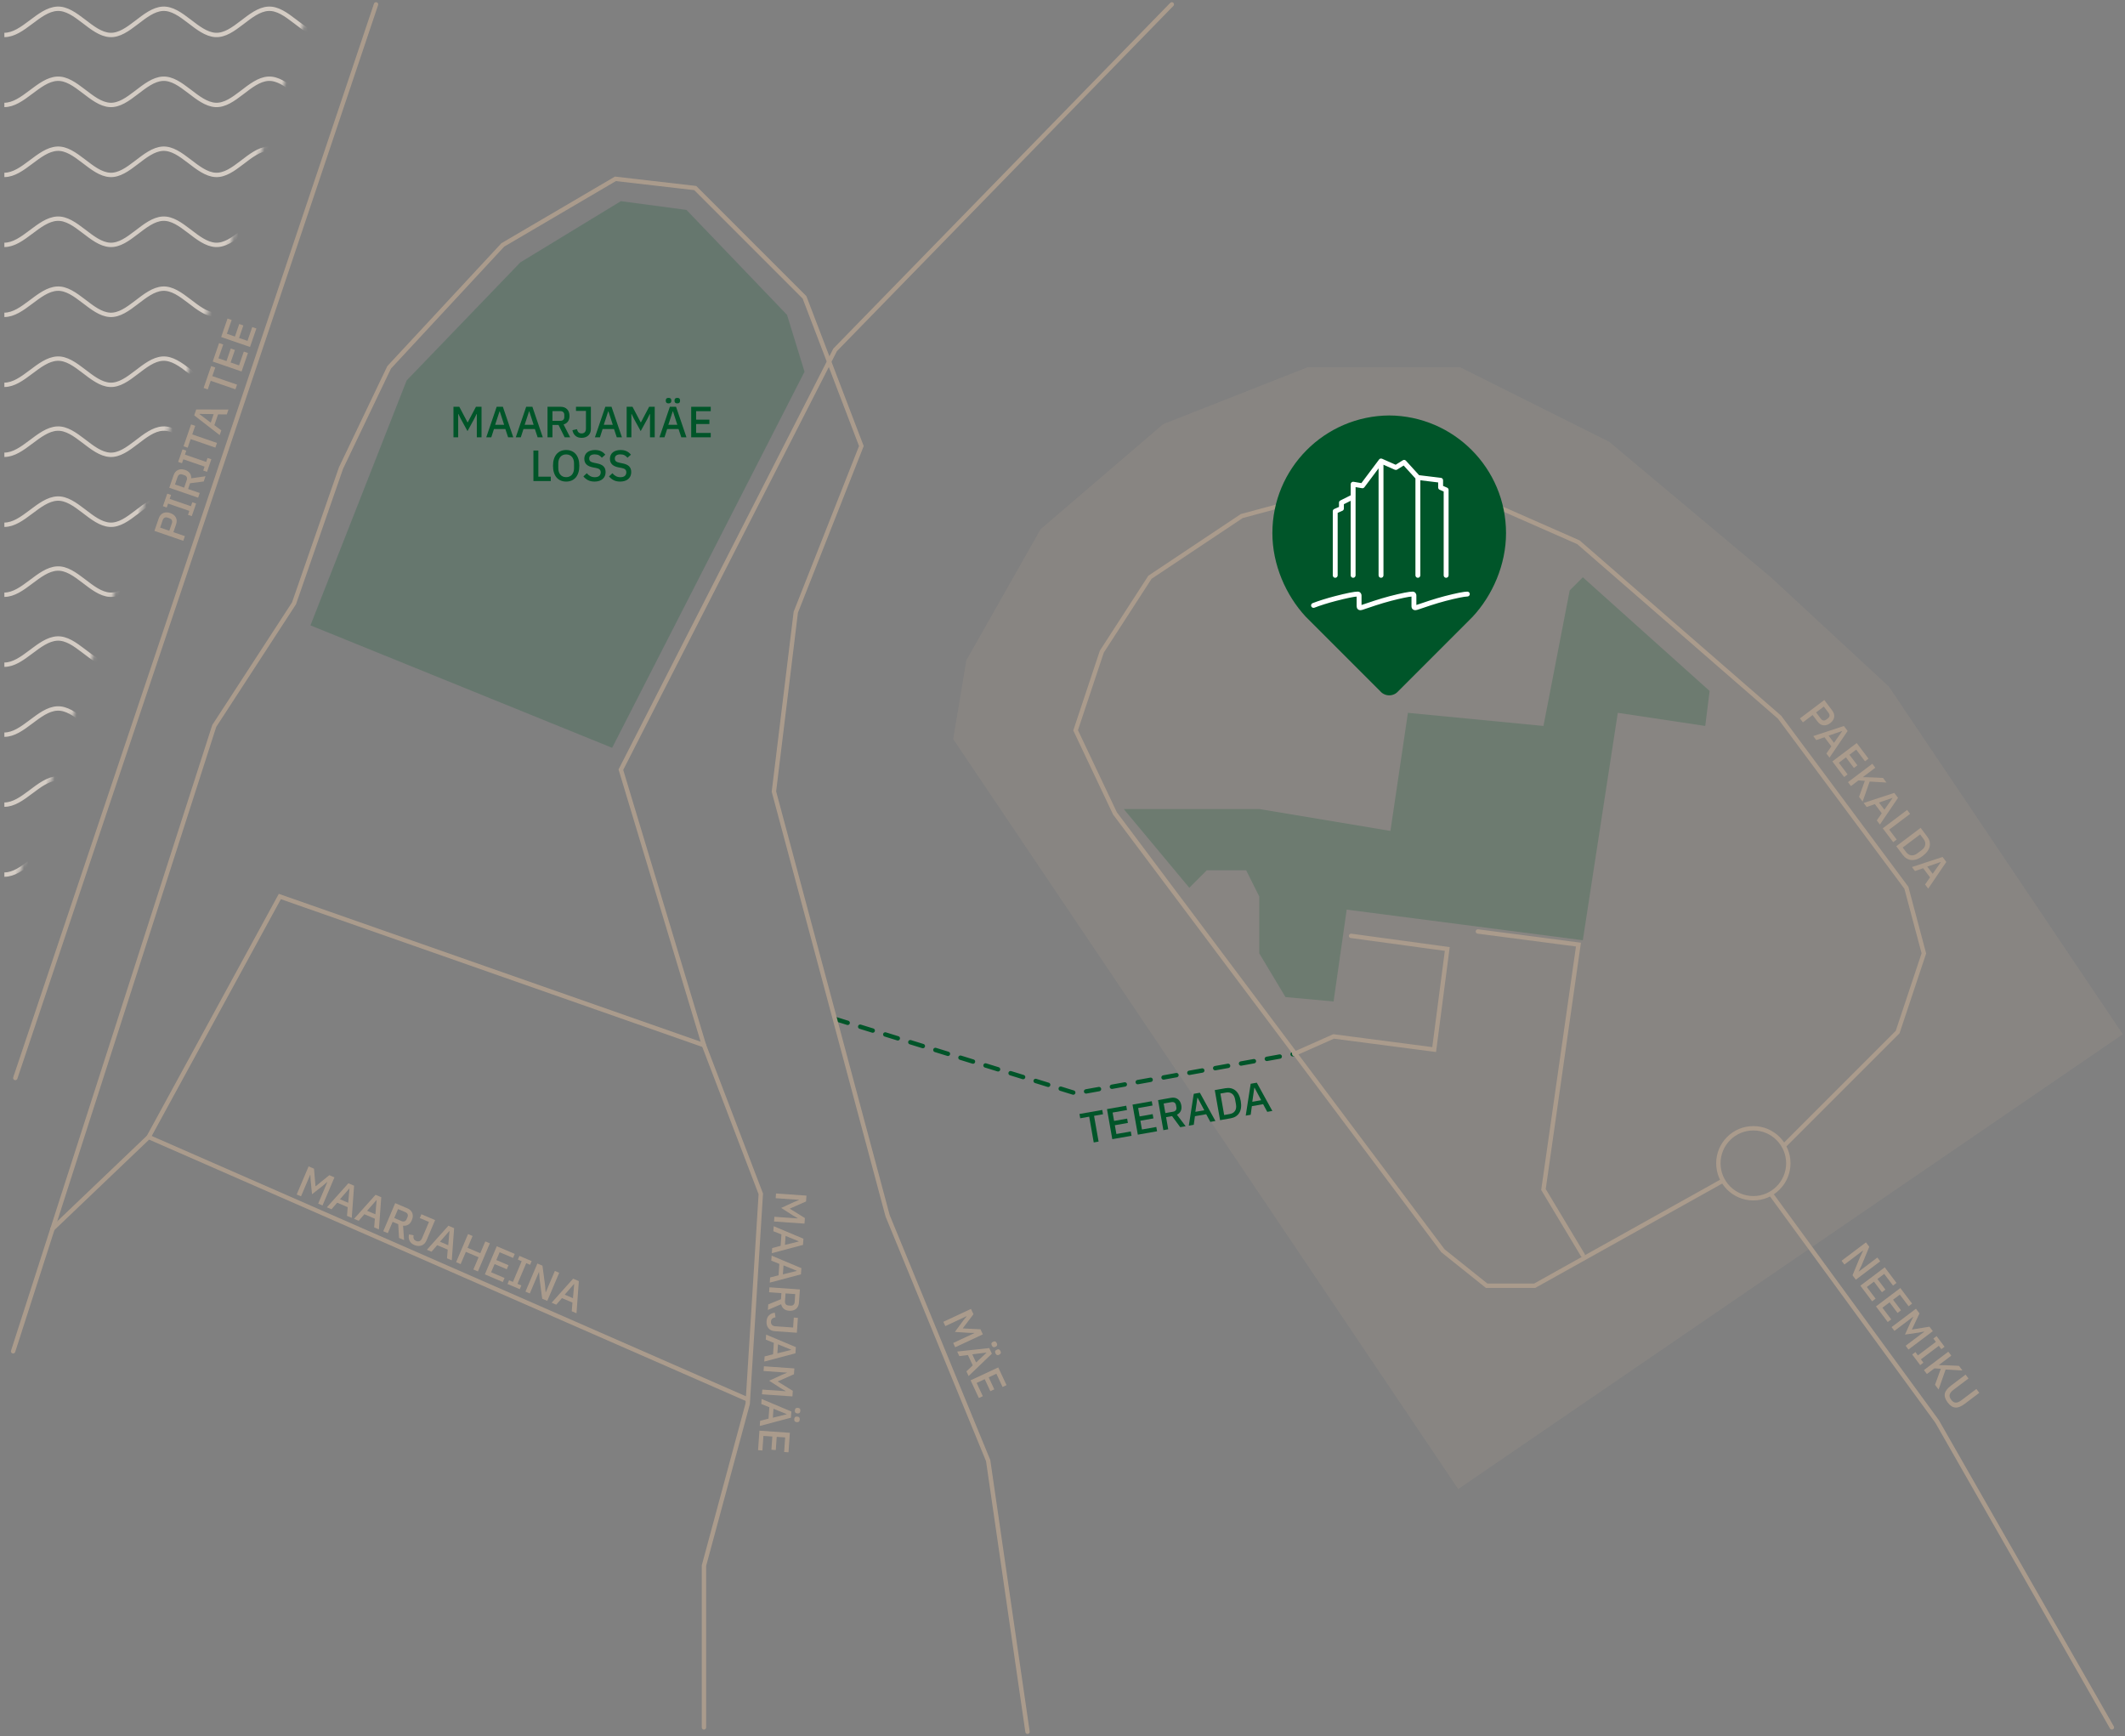 <?xml version="1.0" encoding="UTF-8"?>
<svg width="486px" height="397px" viewBox="0 0 486 397" version="1.1" xmlns="http://www.w3.org/2000/svg" xmlns:xlink="http://www.w3.org/1999/xlink">
    <rect x="0" y="0" width="486" height="397" fill="#808080" stroke="none"/>
    <title>BA579456-5FA1-4A7C-967A-3D78BC51C811</title>
    <defs>
        <polygon id="path-1" points="0 -6.13301112e-17 71 1 25 139 2.75890422e-14 213"></polygon>
    </defs>
    <g id="layouts" stroke="none" stroke-width="1" fill="none" fill-rule="evenodd">
        <g id="asukoht" transform="translate(-119, -2231)">
            <g id="section" transform="translate(119, 1622)">
                <g id="map__park" transform="translate(0, 609)">
                    <polygon id="Line-2" fill="#AA9B8C" opacity="0.2" points="485.5 236.5 333.5 340.5 218 169 221 151 238 121 266 97 299 84 334 84 368 101 405 132 432 157"></polygon>
                    <g id="lines" transform="translate(3, 1)" stroke-linecap="round">
                        <polyline id="Line-34" stroke="#AA9B8C" points="402 272 440 324 480 394"></polyline>
                        <path d="M188,232 L243,249 L293,240" id="Line-34" stroke="#005529" stroke-dasharray="3"></path>
                        <line x1="83" y1="2.60232808e-13" x2="0.5" y2="245.5" id="Line-34" stroke="#AA9B8C"></line>
                        <polyline id="Line-34" stroke="#AA9B8C" points="31 259 61 204 158 238"></polyline>
                        <polyline id="Line-34" stroke="#AA9B8C" points="9 280 31 259 168 319"></polyline>
                        <polyline id="Line-34" stroke="#AA9B8C" points="265 -1.45068853e-13 188 79 139 175 158 238 171 272 168 320 158 357 158 394"></polyline>
                        <polyline id="Line-34" stroke="#AA9B8C" points="-9.84073933e-14 308 46 165 64.243 136.963 75 106 86 83 112 55 137.75 39.894 156 42 181 67 194 101 179 139 174 180 200 277 223 333 232 395"></polyline>
                        <polyline id="Line-34" stroke="#AA9B8C" points="335 212 358 215 350 271 359 286"></polyline>
                        <polyline id="Line-34" stroke="#AA9B8C" points="306 213 328 216 325 239 302 236 293 240"></polyline>
                        <path d="M405,261 L431,235 L437,217 L433,202 L404,163 L358,123 L333,112 L307,110 L281,117 L260,131 L249,148 L243,166 L252,185 L327,285 L337,293 L348,293 C372.625,279.269 386.959,271.269 391,269" id="Line-34" stroke="#AA9B8C"></path>
                        <circle id="Oval" stroke="#AA9B8C" cx="398" cy="265" r="8"></circle>
                    </g>
                    <g id="park" opacity="0.2" transform="translate(71, 46)" fill="#005529">
                        <polygon id="Rectangle" points="251 117 282 120 288 89 291 86 320 112 319 120 299 117 291 169 237 162 234 183 223 182 217 172 217 159 214 153 205 153 201 157 186 139 217 139 247 144"></polygon>
                        <polygon id="Rectangle" points="48 14 71 1.56125113e-14 86 2 109 26 113 39 69 125 -4.80778855e-13 97 22 41"></polygon>
                    </g>
                    <g id="sea">
                        <mask id="mask-2" fill="white">
                            <use xlink:href="#path-1"></use>
                        </mask>
                        <g id="Mask"></g>
                        <g id="Group" mask="url(#mask-2)" stroke="#D4CCC4">
                            <g transform="translate(1, 2)" id="Stroke-1">
                                <path d="M5.68434189e-14,5.993 C4.266,5.993 7.826,0.231 12.071,0.007 C16.317,-0.217 19.904,5.756 24.143,5.993 C28.382,6.23 31.975,0.244 36.214,0.007 C40.453,-0.23 44.046,5.756 48.286,5.993 C52.525,6.23 56.118,0.244 60.357,0.007 C64.596,-0.23 68.189,5.756 72.428,5.993 C76.668,6.23 80.261,0.244 84.5,0.007 C88.739,-0.23 92.332,5.756 96.571,5.993 C100.81,6.23 104.403,0.244 108.643,0.007 C112.882,-0.23 116.475,5.756 120.714,5.993 C124.953,6.23 128.546,0.244 132.785,0.007 C137.025,-0.23 140.618,5.756 144.857,5.993 C149.096,6.23 152.689,0.244 156.928,0.007 C161.167,-0.23 164.76,5.756 169,5.993 C173.239,6.23 176.832,0.244 181.071,0.007 C185.31,-0.23 188.903,5.756 193.142,5.993 C197.382,6.23 200.975,0.244 205.214,0.007 C209.453,-0.23 213.046,5.756 217.285,5.993 C221.524,6.23 225.117,0.244 229.357,0.007 C233.596,-0.23 237.189,5.756 241.428,5.993 C245.667,6.23 249.26,0.244 253.499,0.007 C257.738,-0.23 261.332,5.756 265.571,5.993 C269.81,6.23 273.403,0.244 277.642,0.007 C281.881,-0.23 285.474,5.756 289.714,5.993 C293.953,6.23 297.546,0.244 301.785,0.007 C306.024,-0.23 309.617,5.756 313.856,5.993 C318.095,6.23 321.689,0.244 325.928,0.007 C330.167,-0.23 333.76,5.756 337.999,5.993 C342.238,6.23 345.831,0.244 350.071,0.007 C354.31,-0.23 357.903,5.756 362.142,5.993"></path>
                                <path d="M5.68434189e-14,21.993 C4.266,21.993 7.826,16.231 12.071,16.007 C16.317,15.783 19.904,21.756 24.143,21.993 C28.382,22.23 31.975,16.244 36.214,16.007 C40.453,15.77 44.046,21.756 48.286,21.993 C52.525,22.23 56.118,16.244 60.357,16.007 C64.596,15.77 68.189,21.756 72.428,21.993 C76.668,22.23 80.261,16.244 84.5,16.007 C88.739,15.77 92.332,21.756 96.571,21.993 C100.81,22.23 104.403,16.244 108.643,16.007 C112.882,15.77 116.475,21.756 120.714,21.993 C124.953,22.23 128.546,16.244 132.785,16.007 C137.025,15.77 140.618,21.756 144.857,21.993 C149.096,22.23 152.689,16.244 156.928,16.007 C161.167,15.77 164.76,21.756 169,21.993 C173.239,22.23 176.832,16.244 181.071,16.007 C185.31,15.77 188.903,21.756 193.142,21.993 C197.382,22.23 200.975,16.244 205.214,16.007 C209.453,15.77 213.046,21.756 217.285,21.993 C221.524,22.23 225.117,16.244 229.357,16.007 C233.596,15.77 237.189,21.756 241.428,21.993 C245.667,22.23 249.26,16.244 253.499,16.007 C257.738,15.77 261.332,21.756 265.571,21.993 C269.81,22.23 273.403,16.244 277.642,16.007 C281.881,15.77 285.474,21.756 289.714,21.993 C293.953,22.23 297.546,16.244 301.785,16.007 C306.024,15.77 309.617,21.756 313.856,21.993 C318.095,22.23 321.689,16.244 325.928,16.007 C330.167,15.77 333.76,21.756 337.999,21.993 C342.238,22.23 345.831,16.244 350.071,16.007 C354.31,15.77 357.903,21.756 362.142,21.993"></path>
                                <path d="M5.68434189e-14,37.993 C4.266,37.993 7.826,32.231 12.071,32.007 C16.317,31.783 19.904,37.756 24.143,37.993 C28.382,38.23 31.975,32.244 36.214,32.007 C40.453,31.77 44.046,37.756 48.286,37.993 C52.525,38.23 56.118,32.244 60.357,32.007 C64.596,31.77 68.189,37.756 72.428,37.993 C76.668,38.23 80.261,32.244 84.5,32.007 C88.739,31.77 92.332,37.756 96.571,37.993 C100.81,38.23 104.403,32.244 108.643,32.007 C112.882,31.77 116.475,37.756 120.714,37.993 C124.953,38.23 128.546,32.244 132.785,32.007 C137.025,31.77 140.618,37.756 144.857,37.993 C149.096,38.23 152.689,32.244 156.928,32.007 C161.167,31.77 164.76,37.756 169,37.993 C173.239,38.23 176.832,32.244 181.071,32.007 C185.31,31.77 188.903,37.756 193.142,37.993 C197.382,38.23 200.975,32.244 205.214,32.007 C209.453,31.77 213.046,37.756 217.285,37.993 C221.524,38.23 225.117,32.244 229.357,32.007 C233.596,31.77 237.189,37.756 241.428,37.993 C245.667,38.23 249.26,32.244 253.499,32.007 C257.738,31.77 261.332,37.756 265.571,37.993 C269.81,38.23 273.403,32.244 277.642,32.007 C281.881,31.77 285.474,37.756 289.714,37.993 C293.953,38.23 297.546,32.244 301.785,32.007 C306.024,31.77 309.617,37.756 313.856,37.993 C318.095,38.23 321.689,32.244 325.928,32.007 C330.167,31.77 333.76,37.756 337.999,37.993 C342.238,38.23 345.831,32.244 350.071,32.007 C354.31,31.77 357.903,37.756 362.142,37.993"></path>
                                <path d="M5.68434189e-14,53.993 C4.266,53.993 7.826,48.231 12.071,48.007 C16.317,47.783 19.904,53.756 24.143,53.993 C28.382,54.23 31.975,48.244 36.214,48.007 C40.453,47.77 44.046,53.756 48.286,53.993 C52.525,54.23 56.118,48.244 60.357,48.007 C64.596,47.77 68.189,53.756 72.428,53.993 C76.668,54.23 80.261,48.244 84.5,48.007 C88.739,47.77 92.332,53.756 96.571,53.993 C100.81,54.23 104.403,48.244 108.643,48.007 C112.882,47.77 116.475,53.756 120.714,53.993 C124.953,54.23 128.546,48.244 132.785,48.007 C137.025,47.77 140.618,53.756 144.857,53.993 C149.096,54.23 152.689,48.244 156.928,48.007 C161.167,47.77 164.76,53.756 169,53.993 C173.239,54.23 176.832,48.244 181.071,48.007 C185.31,47.77 188.903,53.756 193.142,53.993 C197.382,54.23 200.975,48.244 205.214,48.007 C209.453,47.77 213.046,53.756 217.285,53.993 C221.524,54.23 225.117,48.244 229.357,48.007 C233.596,47.77 237.189,53.756 241.428,53.993 C245.667,54.23 249.26,48.244 253.499,48.007 C257.738,47.77 261.332,53.756 265.571,53.993 C269.81,54.23 273.403,48.244 277.642,48.007 C281.881,47.77 285.474,53.756 289.714,53.993 C293.953,54.23 297.546,48.244 301.785,48.007 C306.024,47.77 309.617,53.756 313.856,53.993 C318.095,54.23 321.689,48.244 325.928,48.007 C330.167,47.77 333.76,53.756 337.999,53.993 C342.238,54.23 345.831,48.244 350.071,48.007 C354.31,47.77 357.903,53.756 362.142,53.993"></path>
                                <path d="M5.68434189e-14,69.993 C4.266,69.993 7.826,64.231 12.071,64.007 C16.317,63.783 19.904,69.756 24.143,69.993 C28.382,70.23 31.975,64.244 36.214,64.007 C40.453,63.77 44.046,69.756 48.286,69.993 C52.525,70.23 56.118,64.244 60.357,64.007 C64.596,63.77 68.189,69.756 72.428,69.993 C76.668,70.23 80.261,64.244 84.5,64.007 C88.739,63.77 92.332,69.756 96.571,69.993 C100.81,70.23 104.403,64.244 108.643,64.007 C112.882,63.77 116.475,69.756 120.714,69.993 C124.953,70.23 128.546,64.244 132.785,64.007 C137.025,63.77 140.618,69.756 144.857,69.993 C149.096,70.23 152.689,64.244 156.928,64.007 C161.167,63.77 164.76,69.756 169,69.993 C173.239,70.23 176.832,64.244 181.071,64.007 C185.31,63.77 188.903,69.756 193.142,69.993 C197.382,70.23 200.975,64.244 205.214,64.007 C209.453,63.77 213.046,69.756 217.285,69.993 C221.524,70.23 225.117,64.244 229.357,64.007 C233.596,63.77 237.189,69.756 241.428,69.993 C245.667,70.23 249.26,64.244 253.499,64.007 C257.738,63.77 261.332,69.756 265.571,69.993 C269.81,70.23 273.403,64.244 277.642,64.007 C281.881,63.77 285.474,69.756 289.714,69.993 C293.953,70.23 297.546,64.244 301.785,64.007 C306.024,63.77 309.617,69.756 313.856,69.993 C318.095,70.23 321.689,64.244 325.928,64.007 C330.167,63.77 333.76,69.756 337.999,69.993 C342.238,70.23 345.831,64.244 350.071,64.007 C354.31,63.77 357.903,69.756 362.142,69.993"></path>
                                <path d="M5.68434189e-14,85.993 C4.266,85.993 7.826,80.231 12.071,80.007 C16.317,79.783 19.904,85.756 24.143,85.993 C28.382,86.23 31.975,80.244 36.214,80.007 C40.453,79.77 44.046,85.756 48.286,85.993 C52.525,86.23 56.118,80.244 60.357,80.007 C64.596,79.77 68.189,85.756 72.428,85.993 C76.668,86.23 80.261,80.244 84.5,80.007 C88.739,79.77 92.332,85.756 96.571,85.993 C100.81,86.23 104.403,80.244 108.643,80.007 C112.882,79.77 116.475,85.756 120.714,85.993 C124.953,86.23 128.546,80.244 132.785,80.007 C137.025,79.77 140.618,85.756 144.857,85.993 C149.096,86.23 152.689,80.244 156.928,80.007 C161.167,79.77 164.76,85.756 169,85.993 C173.239,86.23 176.832,80.244 181.071,80.007 C185.31,79.77 188.903,85.756 193.142,85.993 C197.382,86.23 200.975,80.244 205.214,80.007 C209.453,79.77 213.046,85.756 217.285,85.993 C221.524,86.23 225.117,80.244 229.357,80.007 C233.596,79.77 237.189,85.756 241.428,85.993 C245.667,86.23 249.26,80.244 253.499,80.007 C257.738,79.77 261.332,85.756 265.571,85.993 C269.81,86.23 273.403,80.244 277.642,80.007 C281.881,79.77 285.474,85.756 289.714,85.993 C293.953,86.23 297.546,80.244 301.785,80.007 C306.024,79.77 309.617,85.756 313.856,85.993 C318.095,86.23 321.689,80.244 325.928,80.007 C330.167,79.77 333.76,85.756 337.999,85.993 C342.238,86.23 345.831,80.244 350.071,80.007 C354.31,79.77 357.903,85.756 362.142,85.993"></path>
                                <path d="M5.68434189e-14,101.993 C4.266,101.993 7.826,96.231 12.071,96.007 C16.317,95.783 19.904,101.756 24.143,101.993 C28.382,102.23 31.975,96.244 36.214,96.007 C40.453,95.77 44.046,101.756 48.286,101.993 C52.525,102.23 56.118,96.244 60.357,96.007 C64.596,95.77 68.189,101.756 72.428,101.993 C76.668,102.23 80.261,96.244 84.5,96.007 C88.739,95.77 92.332,101.756 96.571,101.993 C100.81,102.23 104.403,96.244 108.643,96.007 C112.882,95.77 116.475,101.756 120.714,101.993 C124.953,102.23 128.546,96.244 132.785,96.007 C137.025,95.77 140.618,101.756 144.857,101.993 C149.096,102.23 152.689,96.244 156.928,96.007 C161.167,95.77 164.76,101.756 169,101.993 C173.239,102.23 176.832,96.244 181.071,96.007 C185.31,95.77 188.903,101.756 193.142,101.993 C197.382,102.23 200.975,96.244 205.214,96.007 C209.453,95.77 213.046,101.756 217.285,101.993 C221.524,102.23 225.117,96.244 229.357,96.007 C233.596,95.77 237.189,101.756 241.428,101.993 C245.667,102.23 249.26,96.244 253.499,96.007 C257.738,95.77 261.332,101.756 265.571,101.993 C269.81,102.23 273.403,96.244 277.642,96.007 C281.881,95.77 285.474,101.756 289.714,101.993 C293.953,102.23 297.546,96.244 301.785,96.007 C306.024,95.77 309.617,101.756 313.856,101.993 C318.095,102.23 321.689,96.244 325.928,96.007 C330.167,95.77 333.76,101.756 337.999,101.993 C342.238,102.23 345.831,96.244 350.071,96.007 C354.31,95.77 357.903,101.756 362.142,101.993"></path>
                                <path d="M5.68434189e-14,117.993 C4.266,117.993 7.826,112.231 12.071,112.007 C16.317,111.783 19.904,117.756 24.143,117.993 C28.382,118.23 31.975,112.244 36.214,112.007 C40.453,111.77 44.046,117.756 48.286,117.993 C52.525,118.23 56.118,112.244 60.357,112.007 C64.596,111.77 68.189,117.756 72.428,117.993 C76.668,118.23 80.261,112.244 84.5,112.007 C88.739,111.77 92.332,117.756 96.571,117.993 C100.81,118.23 104.403,112.244 108.643,112.007 C112.882,111.77 116.475,117.756 120.714,117.993 C124.953,118.23 128.546,112.244 132.785,112.007 C137.025,111.77 140.618,117.756 144.857,117.993 C149.096,118.23 152.689,112.244 156.928,112.007 C161.167,111.77 164.76,117.756 169,117.993 C173.239,118.23 176.832,112.244 181.071,112.007 C185.31,111.77 188.903,117.756 193.142,117.993 C197.382,118.23 200.975,112.244 205.214,112.007 C209.453,111.77 213.046,117.756 217.285,117.993 C221.524,118.23 225.117,112.244 229.357,112.007 C233.596,111.77 237.189,117.756 241.428,117.993 C245.667,118.23 249.26,112.244 253.499,112.007 C257.738,111.77 261.332,117.756 265.571,117.993 C269.81,118.23 273.403,112.244 277.642,112.007 C281.881,111.77 285.474,117.756 289.714,117.993 C293.953,118.23 297.546,112.244 301.785,112.007 C306.024,111.77 309.617,117.756 313.856,117.993 C318.095,118.23 321.689,112.244 325.928,112.007 C330.167,111.77 333.76,117.756 337.999,117.993 C342.238,118.23 345.831,112.244 350.071,112.007 C354.31,111.77 357.903,117.756 362.142,117.993"></path>
                                <path d="M5.68434189e-14,133.993 C4.266,133.993 7.826,128.231 12.071,128.007 C16.317,127.783 19.904,133.756 24.143,133.993 C28.382,134.23 31.975,128.244 36.214,128.007 C40.453,127.77 44.046,133.756 48.286,133.993 C52.525,134.23 56.118,128.244 60.357,128.007 C64.596,127.77 68.189,133.756 72.428,133.993 C76.668,134.23 80.261,128.244 84.5,128.007 C88.739,127.77 92.332,133.756 96.571,133.993 C100.81,134.23 104.403,128.244 108.643,128.007 C112.882,127.77 116.475,133.756 120.714,133.993 C124.953,134.23 128.546,128.244 132.785,128.007 C137.025,127.77 140.618,133.756 144.857,133.993 C149.096,134.23 152.689,128.244 156.928,128.007 C161.167,127.77 164.76,133.756 169,133.993 C173.239,134.23 176.832,128.244 181.071,128.007 C185.31,127.77 188.903,133.756 193.142,133.993 C197.382,134.23 200.975,128.244 205.214,128.007 C209.453,127.77 213.046,133.756 217.285,133.993 C221.524,134.23 225.117,128.244 229.357,128.007 C233.596,127.77 237.189,133.756 241.428,133.993 C245.667,134.23 249.26,128.244 253.499,128.007 C257.738,127.77 261.332,133.756 265.571,133.993 C269.81,134.23 273.403,128.244 277.642,128.007 C281.881,127.77 285.474,133.756 289.714,133.993 C293.953,134.23 297.546,128.244 301.785,128.007 C306.024,127.77 309.617,133.756 313.856,133.993 C318.095,134.23 321.689,128.244 325.928,128.007 C330.167,127.77 333.76,133.756 337.999,133.993 C342.238,134.23 345.831,128.244 350.071,128.007 C354.31,127.77 357.903,133.756 362.142,133.993"></path>
                                <path d="M5.68434189e-14,149.993 C4.266,149.993 7.826,144.231 12.071,144.007 C16.317,143.783 19.904,149.756 24.143,149.993 C28.382,150.23 31.975,144.244 36.214,144.007 C40.453,143.77 44.046,149.756 48.286,149.993 C52.525,150.23 56.118,144.244 60.357,144.007 C64.596,143.77 68.189,149.756 72.428,149.993 C76.668,150.23 80.261,144.244 84.5,144.007 C88.739,143.77 92.332,149.756 96.571,149.993 C100.81,150.23 104.403,144.244 108.643,144.007 C112.882,143.77 116.475,149.756 120.714,149.993 C124.953,150.23 128.546,144.244 132.785,144.007 C137.025,143.77 140.618,149.756 144.857,149.993 C149.096,150.23 152.689,144.244 156.928,144.007 C161.167,143.77 164.76,149.756 169,149.993 C173.239,150.23 176.832,144.244 181.071,144.007 C185.31,143.77 188.903,149.756 193.142,149.993 C197.382,150.23 200.975,144.244 205.214,144.007 C209.453,143.77 213.046,149.756 217.285,149.993 C221.524,150.23 225.117,144.244 229.357,144.007 C233.596,143.77 237.189,149.756 241.428,149.993 C245.667,150.23 249.26,144.244 253.499,144.007 C257.738,143.77 261.332,149.756 265.571,149.993 C269.81,150.23 273.403,144.244 277.642,144.007 C281.881,143.77 285.474,149.756 289.714,149.993 C293.953,150.23 297.546,144.244 301.785,144.007 C306.024,143.77 309.617,149.756 313.856,149.993 C318.095,150.23 321.689,144.244 325.928,144.007 C330.167,143.77 333.76,149.756 337.999,149.993 C342.238,150.23 345.831,144.244 350.071,144.007 C354.31,143.77 357.903,149.756 362.142,149.993"></path>
                                <path d="M5.68434189e-14,165.993 C4.266,165.993 7.826,160.231 12.071,160.007 C16.317,159.783 19.904,165.756 24.143,165.993 C28.382,166.23 31.975,160.244 36.214,160.007 C40.453,159.77 44.046,165.756 48.286,165.993 C52.525,166.23 56.118,160.244 60.357,160.007 C64.596,159.77 68.189,165.756 72.428,165.993 C76.668,166.23 80.261,160.244 84.5,160.007 C88.739,159.77 92.332,165.756 96.571,165.993 C100.81,166.23 104.403,160.244 108.643,160.007 C112.882,159.77 116.475,165.756 120.714,165.993 C124.953,166.23 128.546,160.244 132.785,160.007 C137.025,159.77 140.618,165.756 144.857,165.993 C149.096,166.23 152.689,160.244 156.928,160.007 C161.167,159.77 164.76,165.756 169,165.993 C173.239,166.23 176.832,160.244 181.071,160.007 C185.31,159.77 188.903,165.756 193.142,165.993 C197.382,166.23 200.975,160.244 205.214,160.007 C209.453,159.77 213.046,165.756 217.285,165.993 C221.524,166.23 225.117,160.244 229.357,160.007 C233.596,159.77 237.189,165.756 241.428,165.993 C245.667,166.23 249.26,160.244 253.499,160.007 C257.738,159.77 261.332,165.756 265.571,165.993 C269.81,166.23 273.403,160.244 277.642,160.007 C281.881,159.77 285.474,165.756 289.714,165.993 C293.953,166.23 297.546,160.244 301.785,160.007 C306.024,159.77 309.617,165.756 313.856,165.993 C318.095,166.23 321.689,160.244 325.928,160.007 C330.167,159.77 333.76,165.756 337.999,165.993 C342.238,166.23 345.831,160.244 350.071,160.007 C354.31,159.77 357.903,165.756 362.142,165.993"></path>
                                <path d="M5.68434189e-14,181.993 C4.266,181.993 7.826,176.231 12.071,176.007 C16.317,175.783 19.904,181.756 24.143,181.993 C28.382,182.23 31.975,176.244 36.214,176.007 C40.453,175.77 44.046,181.756 48.286,181.993 C52.525,182.23 56.118,176.244 60.357,176.007 C64.596,175.77 68.189,181.756 72.428,181.993 C76.668,182.23 80.261,176.244 84.5,176.007 C88.739,175.77 92.332,181.756 96.571,181.993 C100.81,182.23 104.403,176.244 108.643,176.007 C112.882,175.77 116.475,181.756 120.714,181.993 C124.953,182.23 128.546,176.244 132.785,176.007 C137.025,175.77 140.618,181.756 144.857,181.993 C149.096,182.23 152.689,176.244 156.928,176.007 C161.167,175.77 164.76,181.756 169,181.993 C173.239,182.23 176.832,176.244 181.071,176.007 C185.31,175.77 188.903,181.756 193.142,181.993 C197.382,182.23 200.975,176.244 205.214,176.007 C209.453,175.77 213.046,181.756 217.285,181.993 C221.524,182.23 225.117,176.244 229.357,176.007 C233.596,175.77 237.189,181.756 241.428,181.993 C245.667,182.23 249.26,176.244 253.499,176.007 C257.738,175.77 261.332,181.756 265.571,181.993 C269.81,182.23 273.403,176.244 277.642,176.007 C281.881,175.77 285.474,181.756 289.714,181.993 C293.953,182.23 297.546,176.244 301.785,176.007 C306.024,175.77 309.617,181.756 313.856,181.993 C318.095,182.23 321.689,176.244 325.928,176.007 C330.167,175.77 333.76,181.756 337.999,181.993 C342.238,182.23 345.831,176.244 350.071,176.007 C354.31,175.77 357.903,181.756 362.142,181.993"></path>
                                <path d="M5.68434189e-14,197.993 C4.266,197.993 7.826,192.231 12.071,192.007 C16.317,191.783 19.904,197.756 24.143,197.993 C28.382,198.23 31.975,192.244 36.214,192.007 C40.453,191.77 44.046,197.756 48.286,197.993 C52.525,198.23 56.118,192.244 60.357,192.007 C64.596,191.77 68.189,197.756 72.428,197.993 C76.668,198.23 80.261,192.244 84.5,192.007 C88.739,191.77 92.332,197.756 96.571,197.993 C100.81,198.23 104.403,192.244 108.643,192.007 C112.882,191.77 116.475,197.756 120.714,197.993 C124.953,198.23 128.546,192.244 132.785,192.007 C137.025,191.77 140.618,197.756 144.857,197.993 C149.096,198.23 152.689,192.244 156.928,192.007 C161.167,191.77 164.76,197.756 169,197.993 C173.239,198.23 176.832,192.244 181.071,192.007 C185.31,191.77 188.903,197.756 193.142,197.993 C197.382,198.23 200.975,192.244 205.214,192.007 C209.453,191.77 213.046,197.756 217.285,197.993 C221.524,198.23 225.117,192.244 229.357,192.007 C233.596,191.77 237.189,197.756 241.428,197.993 C245.667,198.23 249.26,192.244 253.499,192.007 C257.738,191.77 261.332,197.756 265.571,197.993 C269.81,198.23 273.403,192.244 277.642,192.007 C281.881,191.77 285.474,197.756 289.714,197.993 C293.953,198.23 297.546,192.244 301.785,192.007 C306.024,191.77 309.617,197.756 313.856,197.993 C318.095,198.23 321.689,192.244 325.928,192.007 C330.167,191.77 333.76,197.756 337.999,197.993 C342.238,198.23 345.831,192.244 350.071,192.007 C354.31,191.77 357.903,197.756 362.142,197.993"></path>
                                <path d="M5.68434189e-14,213.993 C4.266,213.993 7.826,208.231 12.071,208.007 C16.317,207.783 19.904,213.756 24.143,213.993 C28.382,214.23 31.975,208.244 36.214,208.007 C40.453,207.77 44.046,213.756 48.286,213.993 C52.525,214.23 56.118,208.244 60.357,208.007 C64.596,207.77 68.189,213.756 72.428,213.993 C76.668,214.23 80.261,208.244 84.5,208.007 C88.739,207.77 92.332,213.756 96.571,213.993 C100.81,214.23 104.403,208.244 108.643,208.007 C112.882,207.77 116.475,213.756 120.714,213.993 C124.953,214.23 128.546,208.244 132.785,208.007 C137.025,207.77 140.618,213.756 144.857,213.993 C149.096,214.23 152.689,208.244 156.928,208.007 C161.167,207.77 164.76,213.756 169,213.993 C173.239,214.23 176.832,208.244 181.071,208.007 C185.31,207.77 188.903,213.756 193.142,213.993 C197.382,214.23 200.975,208.244 205.214,208.007 C209.453,207.77 213.046,213.756 217.285,213.993 C221.524,214.23 225.117,208.244 229.357,208.007 C233.596,207.77 237.189,213.756 241.428,213.993 C245.667,214.23 249.26,208.244 253.499,208.007 C257.738,207.77 261.332,213.756 265.571,213.993 C269.81,214.23 273.403,208.244 277.642,208.007 C281.881,207.77 285.474,213.756 289.714,213.993 C293.953,214.23 297.546,208.244 301.785,208.007 C306.024,207.77 309.617,213.756 313.856,213.993 C318.095,214.23 321.689,208.244 325.928,208.007 C330.167,207.77 333.76,213.756 337.999,213.993 C342.238,214.23 345.831,208.244 350.071,208.007 C354.31,207.77 357.903,213.756 362.142,213.993"></path>
                                <path d="M5.68434189e-14,229.993 C4.266,229.993 7.826,224.231 12.071,224.007 C16.317,223.783 19.904,229.756 24.143,229.993 C28.382,230.23 31.975,224.244 36.214,224.007 C40.453,223.77 44.046,229.756 48.286,229.993 C52.525,230.23 56.118,224.244 60.357,224.007 C64.596,223.77 68.189,229.756 72.428,229.993 C76.668,230.23 80.261,224.244 84.5,224.007 C88.739,223.77 92.332,229.756 96.571,229.993 C100.81,230.23 104.403,224.244 108.643,224.007 C112.882,223.77 116.475,229.756 120.714,229.993 C124.953,230.23 128.546,224.244 132.785,224.007 C137.025,223.77 140.618,229.756 144.857,229.993 C149.096,230.23 152.689,224.244 156.928,224.007 C161.167,223.77 164.76,229.756 169,229.993 C173.239,230.23 176.832,224.244 181.071,224.007 C185.31,223.77 188.903,229.756 193.142,229.993 C197.382,230.23 200.975,224.244 205.214,224.007 C209.453,223.77 213.046,229.756 217.285,229.993 C221.524,230.23 225.117,224.244 229.357,224.007 C233.596,223.77 237.189,229.756 241.428,229.993 C245.667,230.23 249.26,224.244 253.499,224.007 C257.738,223.77 261.332,229.756 265.571,229.993 C269.81,230.23 273.403,224.244 277.642,224.007 C281.881,223.77 285.474,229.756 289.714,229.993 C293.953,230.23 297.546,224.244 301.785,224.007 C306.024,223.77 309.617,229.756 313.856,229.993 C318.095,230.23 321.689,224.244 325.928,224.007 C330.167,223.77 333.76,229.756 337.999,229.993 C342.238,230.23 345.831,224.244 350.071,224.007 C354.31,223.77 357.903,229.756 362.142,229.993"></path>
                                <path d="M5.68434189e-14,245.993 C4.266,245.993 7.826,240.231 12.071,240.007 C16.317,239.783 19.904,245.756 24.143,245.993 C28.382,246.23 31.975,240.244 36.214,240.007 C40.453,239.77 44.046,245.756 48.286,245.993 C52.525,246.23 56.118,240.244 60.357,240.007 C64.596,239.77 68.189,245.756 72.428,245.993 C76.668,246.23 80.261,240.244 84.5,240.007 C88.739,239.77 92.332,245.756 96.571,245.993 C100.81,246.23 104.403,240.244 108.643,240.007 C112.882,239.77 116.475,245.756 120.714,245.993 C124.953,246.23 128.546,240.244 132.785,240.007 C137.025,239.77 140.618,245.756 144.857,245.993 C149.096,246.23 152.689,240.244 156.928,240.007 C161.167,239.77 164.76,245.756 169,245.993 C173.239,246.23 176.832,240.244 181.071,240.007 C185.31,239.77 188.903,245.756 193.142,245.993 C197.382,246.23 200.975,240.244 205.214,240.007 C209.453,239.77 213.046,245.756 217.285,245.993 C221.524,246.23 225.117,240.244 229.357,240.007 C233.596,239.77 237.189,245.756 241.428,245.993 C245.667,246.23 249.26,240.244 253.499,240.007 C257.738,239.77 261.332,245.756 265.571,245.993 C269.81,246.23 273.403,240.244 277.642,240.007 C281.881,239.77 285.474,245.756 289.714,245.993 C293.953,246.23 297.546,240.244 301.785,240.007 C306.024,239.77 309.617,245.756 313.856,245.993 C318.095,246.23 321.689,240.244 325.928,240.007 C330.167,239.77 333.76,245.756 337.999,245.993 C342.238,246.23 345.831,240.244 350.071,240.007 C354.31,239.77 357.903,245.756 362.142,245.993"></path>
                            </g>
                        </g>
                    </g>
                    <g id="txt" transform="translate(35.318, 72.841)" fill-rule="nonzero">
                        <g id="Neemiku" transform="translate(401.563, 230.59) rotate(53) translate(-401.563, -230.59) translate(380.023, 227.04)" fill="#AA9B8C">
                            <polygon id="Path" points="1.88 3.12 1.11 1.64 1.08 1.64 1.08 6.98 -8.13915672e-15 6.98 -8.13915672e-15 -7.53645615e-14 1.26 -7.53645615e-14 3.54 3.86 4.31 5.34 4.34 5.34 4.34 -7.53645615e-14 5.42 -7.53645615e-14 5.42 6.98 4.16 6.98"></polygon>
                            <polygon id="Path" points="7.14 6.98 7.14 8.15677806e-14 11.61 8.15677806e-14 11.61 1 8.27 1 8.27 2.94 11.3 2.94 11.3 3.94 8.27 3.94 8.27 5.98 11.61 5.98 11.61 6.98"></polygon>
                            <polygon id="Path" points="13.07 6.98 13.07 -3.19143378e-14 17.54 -3.19143378e-14 17.54 1 14.2 1 14.2 2.94 17.23 2.94 17.23 3.94 14.2 3.94 14.2 5.98 17.54 5.98 17.54 6.98"></polygon>
                            <polygon id="Path" points="24.34 1.64 24.29 1.64 23.74 2.77 22.21 5.56 20.68 2.77 20.13 1.64 20.08 1.64 20.08 6.98 19 6.98 19 -2.8223335e-13 20.34 -2.8223335e-13 22.21 3.55 22.27 3.55 24.14 -2.8223335e-13 25.42 -2.8223335e-13 25.42 6.98 24.34 6.98"></polygon>
                            <polygon id="Path" points="26.84 6.98 26.84 6.06 27.79 6.06 27.79 0.92 26.84 0.92 26.84 -4.44519679e-14 29.88 -4.44519679e-14 29.88 0.92 28.92 0.92 28.92 6.06 29.88 6.06 29.88 6.98"></polygon>
                            <polygon id="Path" points="33.39 3.72 32.43 4.82 32.43 6.98 31.3 6.98 31.3 -6.33033053e-14 32.43 -6.33033053e-14 32.43 3.54 32.47 3.54 33.47 2.27 35.35 -6.33033053e-14 36.67 -6.33033053e-14 34.18 2.94 36.87 6.98 35.51 6.98"></polygon>
                            <path d="M38.97,1.14092365e-13 L38.97,4.3 C38.97,4.893 39.083,5.34 39.31,5.64 C39.537,5.94 39.923,6.09 40.47,6.09 C41.017,6.09 41.403,5.94 41.63,5.64 C41.857,5.34 41.97,4.893 41.97,4.3 L41.97,1.14092365e-13 L43.08,1.14092365e-13 L43.08,4.12 C43.08,4.633 43.033,5.077 42.94,5.45 C42.847,5.823 42.697,6.132 42.49,6.375 C42.283,6.618 42.015,6.8 41.685,6.92 C41.355,7.04 40.95,7.1 40.47,7.1 C39.99,7.1 39.585,7.04 39.255,6.92 C38.925,6.8 38.657,6.618 38.45,6.375 C38.243,6.132 38.093,5.823 38,5.45 C37.907,5.077 37.86,4.633 37.86,4.12 L37.86,1.14092365e-13 L38.97,1.14092365e-13 Z" id="Path"></path>
                        </g>
                        <g id="Mäe" transform="translate(188.577, 236.223) rotate(65) translate(-188.577, -236.223) translate(178.962, 231.713)" fill="#AA9B8C">
                            <polygon id="Path" points="5.34 3.68 5.29 3.68 4.74 4.81 3.21 7.6 1.68 4.81 1.13 3.68 1.08 3.68 1.08 9.02 -6.87681434e-14 9.02 -6.87681434e-14 2.04 1.34 2.04 3.21 5.59 3.27 5.59 5.14 2.04 6.42 2.04 6.42 9.02 5.34 9.02"></polygon>
                            <path d="M12.5,9.02 L11.87,7.13 L9.26,7.13 L8.65,9.02 L7.5,9.02 L9.88,2.04 L11.3,2.04 L13.68,9.02 L12.5,9.02 Z M10.59,3.08 L10.54,3.08 L9.53,6.16 L11.59,6.16 L10.59,3.08 Z M9.58,1.26 C9.353,1.26 9.192,1.208 9.095,1.105 C8.998,1.002 8.95,0.873 8.95,0.72 L8.95,0.54 C8.95,0.387 8.998,0.258 9.095,0.155 C9.192,0.052 9.353,2.21271149e-13 9.58,2.21271149e-13 C9.807,2.21271149e-13 9.968,0.052 10.065,0.155 C10.162,0.258 10.21,0.387 10.21,0.54 L10.21,0.72 C10.21,0.873 10.162,1.002 10.065,1.105 C9.968,1.208 9.807,1.26 9.58,1.26 Z M11.58,1.26 C11.353,1.26 11.192,1.208 11.095,1.105 C10.998,1.002 10.95,0.873 10.95,0.72 L10.95,0.54 C10.95,0.387 10.998,0.258 11.095,0.155 C11.192,0.052 11.353,2.21271149e-13 11.58,2.21271149e-13 C11.807,2.21271149e-13 11.968,0.052 12.065,0.155 C12.162,0.258 12.21,0.387 12.21,0.54 L12.21,0.72 C12.21,0.873 12.162,1.002 12.065,1.105 C11.968,1.208 11.807,1.26 11.58,1.26 Z" id="Shape"></path>
                            <polygon id="Path" points="14.76 9.02 14.76 2.04 19.23 2.04 19.23 3.04 15.89 3.04 15.89 4.98 18.92 4.98 18.92 5.98 15.89 5.98 15.89 8.02 19.23 8.02 19.23 9.02"></polygon>
                        </g>
                        <g id="Maarjamäe" transform="translate(144.546, 229.728) rotate(94) translate(-144.546, -229.728) translate(115.126, 225.158)" fill="#AA9B8C">
                            <polygon id="Path" points="5.34 3.68 5.29 3.68 4.74 4.81 3.21 7.6 1.68 4.81 1.13 3.68 1.08 3.68 1.08 9.02 -8.85023828e-14 9.02 -8.85023828e-14 2.04 1.34 2.04 3.21 5.59 3.27 5.59 5.14 2.04 6.42 2.04 6.42 9.02 5.34 9.02"></polygon>
                            <path d="M12.5,9.02 L11.87,7.13 L9.26,7.13 L8.65,9.02 L7.5,9.02 L9.88,2.04 L11.3,2.04 L13.68,9.02 L12.5,9.02 Z M10.59,3.08 L10.54,3.08 L9.53,6.16 L11.59,6.16 L10.59,3.08 Z" id="Shape"></path>
                            <path d="M19.25,9.02 L18.62,7.13 L16.01,7.13 L15.4,9.02 L14.25,9.02 L16.63,2.04 L18.05,2.04 L20.43,9.02 L19.25,9.02 Z M17.34,3.08 L17.29,3.08 L16.28,6.16 L18.34,6.16 L17.34,3.08 Z" id="Shape"></path>
                            <path d="M22.64,9.02 L21.51,9.02 L21.51,2.04 L24.52,2.04 C25.147,2.04 25.64,2.228 26,2.605 C26.36,2.982 26.54,3.493 26.54,4.14 C26.54,4.64 26.425,5.055 26.195,5.385 C25.965,5.715 25.627,5.947 25.18,6.08 L26.69,9.02 L25.43,9.02 L24.03,6.2 L22.64,6.2 L22.64,9.02 Z M24.44,5.25 C24.727,5.25 24.95,5.175 25.11,5.025 C25.27,4.875 25.35,4.66 25.35,4.38 L25.35,3.9 C25.35,3.62 25.27,3.405 25.11,3.255 C24.95,3.105 24.727,3.03 24.44,3.03 L22.64,3.03 L22.64,5.25 L24.44,5.25 Z" id="Shape"></path>
                            <path d="M31.43,2.04 L31.43,7.12 C31.43,7.427 31.38,7.703 31.28,7.95 C31.18,8.197 31.038,8.408 30.855,8.585 C30.672,8.762 30.448,8.898 30.185,8.995 C29.922,9.092 29.63,9.14 29.31,9.14 C28.703,9.14 28.225,8.978 27.875,8.655 C27.525,8.332 27.303,7.91 27.21,7.39 L28.25,7.16 C28.31,7.46 28.425,7.697 28.595,7.87 C28.765,8.043 29.003,8.13 29.31,8.13 C29.61,8.13 29.85,8.037 30.03,7.85 C30.21,7.663 30.3,7.38 30.3,7 L30.3,2.98 L28.02,2.98 L28.02,2.04 L31.43,2.04 Z" id="Path"></path>
                            <path d="M37.35,9.02 L36.72,7.13 L34.11,7.13 L33.5,9.02 L32.35,9.02 L34.73,2.04 L36.15,2.04 L38.53,9.02 L37.35,9.02 Z M35.44,3.08 L35.39,3.08 L34.38,6.16 L36.44,6.16 L35.44,3.08 Z" id="Shape"></path>
                            <polygon id="Path" points="44.95 3.68 44.9 3.68 44.35 4.81 42.82 7.6 41.29 4.81 40.74 3.68 40.69 3.68 40.69 9.02 39.61 9.02 39.61 2.04 40.95 2.04 42.82 5.59 42.88 5.59 44.75 2.04 46.03 2.04 46.03 9.02 44.95 9.02"></polygon>
                            <path d="M52.11,9.02 L51.48,7.13 L48.87,7.13 L48.26,9.02 L47.11,9.02 L49.49,2.04 L50.91,2.04 L53.29,9.02 L52.11,9.02 Z M50.2,3.08 L50.15,3.08 L49.14,6.16 L51.2,6.16 L50.2,3.08 Z M49.19,1.26 C48.963,1.26 48.802,1.208 48.705,1.105 C48.608,1.002 48.56,0.873 48.56,0.72 L48.56,0.54 C48.56,0.387 48.608,0.258 48.705,0.155 C48.802,0.052 48.963,-2.09384198e-13 49.19,-2.09384198e-13 C49.417,-2.09384198e-13 49.578,0.052 49.675,0.155 C49.772,0.258 49.82,0.387 49.82,0.54 L49.82,0.72 C49.82,0.873 49.772,1.002 49.675,1.105 C49.578,1.208 49.417,1.26 49.19,1.26 Z M51.19,1.26 C50.963,1.26 50.802,1.208 50.705,1.105 C50.608,1.002 50.56,0.873 50.56,0.72 L50.56,0.54 C50.56,0.387 50.608,0.258 50.705,0.155 C50.802,0.052 50.963,-2.09384198e-13 51.19,-2.09384198e-13 C51.417,-2.09384198e-13 51.578,0.052 51.675,0.155 C51.772,0.258 51.82,0.387 51.82,0.54 L51.82,0.72 C51.82,0.873 51.772,1.002 51.675,1.105 C51.578,1.208 51.417,1.26 51.19,1.26 Z" id="Shape"></path>
                            <polygon id="Path" points="54.37 9.02 54.37 2.04 58.84 2.04 58.84 3.04 55.5 3.04 55.5 4.98 58.53 4.98 58.53 5.98 55.5 5.98 55.5 8.02 58.84 8.02 58.84 9.02"></polygon>
                        </g>
                        <g id="Maarjaheina" transform="translate(65.874, 210.722) rotate(23) translate(-65.874, -210.722) translate(31.114, 207.172)" fill="#AA9B8C">
                            <polygon id="Path" points="5.34 1.64 5.29 1.64 4.74 2.77 3.21 5.56 1.68 2.77 1.13 1.64 1.08 1.64 1.08 6.98 1.61703289e-13 6.98 1.61703289e-13 -1.61075772e-13 1.34 -1.61075772e-13 3.21 3.55 3.27 3.55 5.14 -1.61075772e-13 6.42 -1.61075772e-13 6.42 6.98 5.34 6.98"></polygon>
                            <path d="M12.5,6.98 L11.87,5.09 L9.26,5.09 L8.65,6.98 L7.5,6.98 L9.88,-8.33995901e-14 L11.3,-8.33995901e-14 L13.68,6.98 L12.5,6.98 Z M10.59,1.04 L10.54,1.04 L9.53,4.12 L11.59,4.12 L10.59,1.04 Z" id="Shape"></path>
                            <path d="M19.25,6.98 L18.62,5.09 L16.01,5.09 L15.4,6.98 L14.25,6.98 L16.63,-1.49915232e-13 L18.05,-1.49915232e-13 L20.43,6.98 L19.25,6.98 Z M17.34,1.04 L17.29,1.04 L16.28,4.12 L18.34,4.12 L17.34,1.04 Z" id="Shape"></path>
                            <path d="M22.64,6.98 L21.51,6.98 L21.51,-2.12640817e-13 L24.52,-2.12640817e-13 C25.147,-2.12640817e-13 25.64,0.188 26,0.565 C26.36,0.942 26.54,1.453 26.54,2.1 C26.54,2.6 26.425,3.015 26.195,3.345 C25.965,3.675 25.627,3.907 25.18,4.04 L26.69,6.98 L25.43,6.98 L24.03,4.16 L22.64,4.16 L22.64,6.98 Z M24.44,3.21 C24.727,3.21 24.95,3.135 25.11,2.985 C25.27,2.835 25.35,2.62 25.35,2.34 L25.35,1.86 C25.35,1.58 25.27,1.365 25.11,1.215 C24.95,1.065 24.727,0.99 24.44,0.99 L22.64,0.99 L22.64,3.21 L24.44,3.21 Z" id="Shape"></path>
                            <path d="M31.43,-2.0094656e-13 L31.43,5.08 C31.43,5.387 31.38,5.663 31.28,5.91 C31.18,6.157 31.038,6.368 30.855,6.545 C30.672,6.722 30.448,6.858 30.185,6.955 C29.922,7.052 29.63,7.1 29.31,7.1 C28.703,7.1 28.225,6.938 27.875,6.615 C27.525,6.292 27.303,5.87 27.21,5.35 L28.25,5.12 C28.31,5.42 28.425,5.657 28.595,5.83 C28.765,6.003 29.003,6.09 29.31,6.09 C29.61,6.09 29.85,5.997 30.03,5.81 C30.21,5.623 30.3,5.34 30.3,4.96 L30.3,0.94 L28.02,0.94 L28.02,-2.0094656e-13 L31.43,-2.0094656e-13 Z" id="Path"></path>
                            <path d="M37.35,6.98 L36.72,5.09 L34.11,5.09 L33.5,6.98 L32.35,6.98 L34.73,-1.4995037e-13 L36.15,-1.4995037e-13 L38.53,6.98 L37.35,6.98 Z M35.44,1.04 L35.39,1.04 L34.38,4.12 L36.44,4.12 L35.44,1.04 Z" id="Shape"></path>
                            <polygon id="Path" points="43.9 3.94 40.74 3.94 40.74 6.98 39.61 6.98 39.61 -2.30751059e-13 40.74 -2.30751059e-13 40.74 2.94 43.9 2.94 43.9 -2.30751059e-13 45.03 -2.30751059e-13 45.03 6.98 43.9 6.98"></polygon>
                            <polygon id="Path" points="46.75 6.98 46.75 -2.49990691e-13 51.22 -2.49990691e-13 51.22 1 47.88 1 47.88 2.94 50.91 2.94 50.91 3.94 47.88 3.94 47.88 5.98 51.22 5.98 51.22 6.98"></polygon>
                            <polygon id="Path" points="52.38 6.98 52.38 6.06 53.33 6.06 53.33 0.92 52.38 0.92 52.38 -2.37902468e-13 55.42 -2.37902468e-13 55.42 0.92 54.46 0.92 54.46 6.06 55.42 6.06 55.42 6.98"></polygon>
                            <polygon id="Path" points="58.72 3.12 57.95 1.64 57.92 1.64 57.92 6.98 56.84 6.98 56.84 -1.22193495e-13 58.1 -1.22193495e-13 60.38 3.86 61.15 5.34 61.18 5.34 61.18 -1.22193495e-13 62.26 -1.22193495e-13 62.26 6.98 61 6.98"></polygon>
                            <path d="M68.34,6.98 L67.71,5.09 L65.1,5.09 L64.49,6.98 L63.34,6.98 L65.72,-2.18697974e-13 L67.14,-2.18697974e-13 L69.52,6.98 L68.34,6.98 Z M66.43,1.04 L66.38,1.04 L65.37,4.12 L67.43,4.12 L66.43,1.04 Z" id="Shape"></path>
                        </g>
                        <g id="Pirita-tee" transform="translate(11.659, 25.412) rotate(-71) translate(-11.659, -25.412) translate(-14.016, 21.922)" fill="#AA9B8C">
                            <path d="M1.15539496e-13,6.98 L1.15539496e-13,-1.04002212e-13 L3,-1.04002212e-13 C3.647,-1.04002212e-13 4.147,0.19 4.5,0.57 C4.853,0.95 5.03,1.46 5.03,2.1 C5.03,2.74 4.853,3.25 4.5,3.63 C4.147,4.01 3.647,4.2 3,4.2 L1.13,4.2 L1.13,6.98 L1.15539496e-13,6.98 Z M1.13,3.21 L2.93,3.21 C3.217,3.21 3.44,3.135 3.6,2.985 C3.76,2.835 3.84,2.62 3.84,2.34 L3.84,1.86 C3.84,1.58 3.76,1.365 3.6,1.215 C3.44,1.065 3.217,0.99 2.93,0.99 L1.13,0.99 L1.13,3.21 Z" id="Shape"></path>
                            <polygon id="Path" points="5.97 6.98 5.97 6.06 6.92 6.06 6.92 0.92 5.97 0.92 5.97 -8.62136762e-14 9.01 -8.62136762e-14 9.01 0.92 8.05 0.92 8.05 6.06 9.01 6.06 9.01 6.98"></polygon>
                            <path d="M11.56,6.98 L10.43,6.98 L10.43,-4.24852373e-14 L13.44,-4.24852373e-14 C14.067,-4.24852373e-14 14.56,0.188 14.92,0.565 C15.28,0.942 15.46,1.453 15.46,2.1 C15.46,2.6 15.345,3.015 15.115,3.345 C14.885,3.675 14.547,3.907 14.1,4.04 L15.61,6.98 L14.35,6.98 L12.95,4.16 L11.56,4.16 L11.56,6.98 Z M13.36,3.21 C13.647,3.21 13.87,3.135 14.03,2.985 C14.19,2.835 14.27,2.62 14.27,2.34 L14.27,1.86 C14.27,1.58 14.19,1.365 14.03,1.215 C13.87,1.065 13.647,0.99 13.36,0.99 L11.56,0.99 L11.56,3.21 L13.36,3.21 Z" id="Shape"></path>
                            <polygon id="Path" points="16.68 6.98 16.68 6.06 17.63 6.06 17.63 0.92 16.68 0.92 16.68 -8.6002804e-15 19.72 -8.6002804e-15 19.72 0.92 18.76 0.92 18.76 6.06 19.72 6.06 19.72 6.98"></polygon>
                            <polygon id="Path" points="23.67 1 23.67 6.98 22.54 6.98 22.54 1 20.46 1 20.46 -2.92658484e-14 25.75 -2.92658484e-14 25.75 1"></polygon>
                            <path d="M30.56,6.98 L29.93,5.09 L27.32,5.09 L26.71,6.98 L25.56,6.98 L27.94,1.87724575e-14 L29.36,1.87724575e-14 L31.74,6.98 L30.56,6.98 Z M28.65,1.04 L28.6,1.04 L27.59,4.12 L29.65,4.12 L28.65,1.04 Z" id="Shape"></path>
                            <polygon id="Path" points="37.77 1 37.77 6.98 36.64 6.98 36.64 1 34.56 1 34.56 4.39819413e-14 39.85 4.39819413e-14 39.85 1"></polygon>
                            <polygon id="Path" points="40.95 6.98 40.95 4.62538991e-14 45.42 4.62538991e-14 45.42 1 42.08 1 42.08 2.94 45.11 2.94 45.11 3.94 42.08 3.94 42.08 5.98 45.42 5.98 45.42 6.98"></polygon>
                            <polygon id="Path" points="46.88 6.98 46.88 3.83227126e-14 51.35 3.83227126e-14 51.35 1 48.01 1 48.01 2.94 51.04 2.94 51.04 3.94 48.01 3.94 48.01 5.98 51.35 5.98 51.35 6.98"></polygon>
                        </g>
                        <g id="Paekalda" transform="translate(393.792, 108.794) rotate(53) translate(-393.792, -108.794) translate(369.422, 105.304)" fill="#AA9B8C">
                            <path d="M2.01923289e-13,6.98 L2.01923289e-13,-1.23261638e-13 L3,-1.23261638e-13 C3.647,-1.23261638e-13 4.147,0.19 4.5,0.57 C4.853,0.95 5.03,1.46 5.03,2.1 C5.03,2.74 4.853,3.25 4.5,3.63 C4.147,4.01 3.647,4.2 3,4.2 L1.13,4.2 L1.13,6.98 L2.01923289e-13,6.98 Z M1.13,3.21 L2.93,3.21 C3.217,3.21 3.44,3.135 3.6,2.985 C3.76,2.835 3.84,2.62 3.84,2.34 L3.84,1.86 C3.84,1.58 3.76,1.365 3.6,1.215 C3.44,1.065 3.217,0.99 2.93,0.99 L1.13,0.99 L1.13,3.21 Z" id="Shape"></path>
                            <path d="M10.06,6.98 L9.43,5.09 L6.82,5.09 L6.21,6.98 L5.06,6.98 L7.44,1.35011749e-13 L8.86,1.35011749e-13 L11.24,6.98 L10.06,6.98 Z M8.15,1.04 L8.1,1.04 L7.09,4.12 L9.15,4.12 L8.15,1.04 Z" id="Shape"></path>
                            <polygon id="Path" points="12.32 6.98 12.32 -1.07791003e-13 16.79 -1.07791003e-13 16.79 1 13.45 1 13.45 2.94 16.48 2.94 16.48 3.94 13.45 3.94 13.45 5.98 16.79 5.98 16.79 6.98"></polygon>
                            <polygon id="Path" points="20.34 3.72 19.38 4.82 19.38 6.98 18.25 6.98 18.25 -2.21273122e-13 19.38 -2.21273122e-13 19.38 3.54 19.42 3.54 20.42 2.27 22.3 -2.21273122e-13 23.62 -2.21273122e-13 21.13 2.94 23.82 6.98 22.46 6.98"></polygon>
                            <path d="M29.21,6.98 L28.58,5.09 L25.97,5.09 L25.36,6.98 L24.21,6.98 L26.59,4.32083933e-14 L28.01,4.32083933e-14 L30.39,6.98 L29.21,6.98 Z M27.3,1.04 L27.25,1.04 L26.24,4.12 L28.3,4.12 L27.3,1.04 Z" id="Shape"></path>
                            <polygon id="Path" points="31.47 6.98 31.47 2.77793164e-14 32.6 2.77793164e-14 32.6 5.98 35.44 5.98 35.44 6.98"></polygon>
                            <path d="M36.6,7.60239549e-14 L39.07,7.60239549e-14 C39.517,7.60239549e-14 39.922,0.073 40.285,0.22 C40.648,0.367 40.958,0.585 41.215,0.875 C41.472,1.165 41.67,1.528 41.81,1.965 C41.95,2.402 42.02,2.91 42.02,3.49 C42.02,4.07 41.95,4.578 41.81,5.015 C41.67,5.452 41.472,5.815 41.215,6.105 C40.958,6.395 40.648,6.613 40.285,6.76 C39.922,6.907 39.517,6.98 39.07,6.98 L36.6,6.98 L36.6,7.60239549e-14 Z M39.07,5.98 C39.59,5.98 40.01,5.817 40.33,5.49 C40.65,5.163 40.81,4.683 40.81,4.05 L40.81,2.93 C40.81,2.297 40.65,1.817 40.33,1.49 C40.01,1.163 39.59,1 39.07,1 L37.73,1 L37.73,5.98 L39.07,5.98 Z" id="Shape"></path>
                            <path d="M47.56,6.98 L46.93,5.09 L44.32,5.09 L43.71,6.98 L42.56,6.98 L44.94,-2.37050994e-14 L46.36,-2.37050994e-14 L48.74,6.98 L47.56,6.98 Z M45.65,1.04 L45.6,1.04 L44.59,4.12 L46.65,4.12 L45.65,1.04 Z" id="Shape"></path>
                        </g>
                        <g id="Teerada" transform="translate(233.619, 181.54) rotate(-10) translate(-233.619, -181.54) translate(211.839, 178.05)" fill="#005529">
                            <polygon id="Path" points="3.21 1 3.21 6.98 2.08 6.98 2.08 1 -1.19201224e-13 1 -1.19201224e-13 4.18121828e-14 5.29 4.18121828e-14 5.29 1"></polygon>
                            <polygon id="Path" points="6.39 6.98 6.39 9.64148522e-14 10.86 9.64148522e-14 10.86 1 7.52 1 7.52 2.94 10.55 2.94 10.55 3.94 7.52 3.94 7.52 5.98 10.86 5.98 10.86 6.98"></polygon>
                            <polygon id="Path" points="12.32 6.98 12.32 7.58771403e-14 16.79 7.58771403e-14 16.79 1 13.45 1 13.45 2.94 16.48 2.94 16.48 3.94 13.45 3.94 13.45 5.98 16.79 5.98 16.79 6.98"></polygon>
                            <path d="M19.38,6.98 L18.25,6.98 L18.25,2.82713104e-13 L21.26,2.82713104e-13 C21.887,2.82713104e-13 22.38,0.188 22.74,0.565 C23.1,0.942 23.28,1.453 23.28,2.1 C23.28,2.6 23.165,3.015 22.935,3.345 C22.705,3.675 22.367,3.907 21.92,4.04 L23.43,6.98 L22.17,6.98 L20.77,4.16 L19.38,4.16 L19.38,6.98 Z M21.18,3.21 C21.467,3.21 21.69,3.135 21.85,2.985 C22.01,2.835 22.09,2.62 22.09,2.34 L22.09,1.86 C22.09,1.58 22.01,1.365 21.85,1.215 C21.69,1.065 21.467,0.99 21.18,0.99 L19.38,0.99 L19.38,3.21 L21.18,3.21 Z" id="Shape"></path>
                            <path d="M29.16,6.98 L28.53,5.09 L25.92,5.09 L25.31,6.98 L24.16,6.98 L26.54,5.18143681e-15 L27.96,5.18143681e-15 L30.34,6.98 L29.16,6.98 Z M27.25,1.04 L27.2,1.04 L26.19,4.12 L28.25,4.12 L27.25,1.04 Z" id="Shape"></path>
                            <path d="M31.42,1.25651219e-13 L33.89,1.25651219e-13 C34.337,1.25651219e-13 34.742,0.073 35.105,0.22 C35.468,0.367 35.778,0.585 36.035,0.875 C36.292,1.165 36.49,1.528 36.63,1.965 C36.77,2.402 36.84,2.91 36.84,3.49 C36.84,4.07 36.77,4.578 36.63,5.015 C36.49,5.452 36.292,5.815 36.035,6.105 C35.778,6.395 35.468,6.613 35.105,6.76 C34.742,6.907 34.337,6.98 33.89,6.98 L31.42,6.98 L31.42,1.25651219e-13 Z M33.89,5.98 C34.41,5.98 34.83,5.817 35.15,5.49 C35.47,5.163 35.63,4.683 35.63,4.05 L35.63,2.93 C35.63,2.297 35.47,1.817 35.15,1.49 C34.83,1.163 34.41,1 33.89,1 L32.55,1 L32.55,5.98 L33.89,5.98 Z" id="Shape"></path>
                            <path d="M42.38,6.98 L41.75,5.09 L39.14,5.09 L38.53,6.98 L37.38,6.98 L39.76,1.5645256e-13 L41.18,1.5645256e-13 L43.56,6.98 L42.38,6.98 Z M40.47,1.04 L40.42,1.04 L39.41,4.12 L41.47,4.12 L40.47,1.04 Z" id="Shape"></path>
                        </g>
                        <g id="Maarjamäe-loss" transform="translate(68.392, 18.139)" fill="#005529">
                            <polygon id="Path" points="5.34 3.68 5.29 3.68 4.74 4.81 3.21 7.6 1.68 4.81 1.13 3.68 1.08 3.68 1.08 9.02 0 9.02 0 2.04 1.34 2.04 3.21 5.59 3.27 5.59 5.14 2.04 6.42 2.04 6.42 9.02 5.34 9.02"></polygon>
                            <path d="M12.5,9.02 L11.87,7.13 L9.26,7.13 L8.65,9.02 L7.5,9.02 L9.88,2.04 L11.3,2.04 L13.68,9.02 L12.5,9.02 Z M10.59,3.08 L10.54,3.08 L9.53,6.16 L11.59,6.16 L10.59,3.08 Z" id="Shape"></path>
                            <path d="M19.25,9.02 L18.62,7.13 L16.01,7.13 L15.4,9.02 L14.25,9.02 L16.63,2.04 L18.05,2.04 L20.43,9.02 L19.25,9.02 Z M17.34,3.08 L17.29,3.08 L16.28,6.16 L18.34,6.16 L17.34,3.08 Z" id="Shape"></path>
                            <path d="M22.64,9.02 L21.51,9.02 L21.51,2.04 L24.52,2.04 C25.147,2.04 25.64,2.228 26,2.605 C26.36,2.982 26.54,3.493 26.54,4.14 C26.54,4.64 26.425,5.055 26.195,5.385 C25.965,5.715 25.627,5.947 25.18,6.08 L26.69,9.02 L25.43,9.02 L24.03,6.2 L22.64,6.2 L22.64,9.02 Z M24.44,5.25 C24.727,5.25 24.95,5.175 25.11,5.025 C25.27,4.875 25.35,4.66 25.35,4.38 L25.35,3.9 C25.35,3.62 25.27,3.405 25.11,3.255 C24.95,3.105 24.727,3.03 24.44,3.03 L22.64,3.03 L22.64,5.25 L24.44,5.25 Z" id="Shape"></path>
                            <path d="M31.43,2.04 L31.43,7.12 C31.43,7.427 31.38,7.703 31.28,7.95 C31.18,8.197 31.038,8.408 30.855,8.585 C30.672,8.762 30.448,8.898 30.185,8.995 C29.922,9.092 29.63,9.14 29.31,9.14 C28.703,9.14 28.225,8.978 27.875,8.655 C27.525,8.332 27.303,7.91 27.21,7.39 L28.25,7.16 C28.31,7.46 28.425,7.697 28.595,7.87 C28.765,8.043 29.003,8.13 29.31,8.13 C29.61,8.13 29.85,8.037 30.03,7.85 C30.21,7.663 30.3,7.38 30.3,7 L30.3,2.98 L28.02,2.98 L28.02,2.04 L31.43,2.04 Z" id="Path"></path>
                            <path d="M37.35,9.02 L36.72,7.13 L34.11,7.13 L33.5,9.02 L32.35,9.02 L34.73,2.04 L36.15,2.04 L38.53,9.02 L37.35,9.02 Z M35.44,3.08 L35.39,3.08 L34.38,6.16 L36.44,6.16 L35.44,3.08 Z" id="Shape"></path>
                            <polygon id="Path" points="44.95 3.68 44.9 3.68 44.35 4.81 42.82 7.6 41.29 4.81 40.74 3.68 40.69 3.68 40.69 9.02 39.61 9.02 39.61 2.04 40.95 2.04 42.82 5.59 42.88 5.59 44.75 2.04 46.03 2.04 46.03 9.02 44.95 9.02"></polygon>
                            <path d="M52.11,9.02 L51.48,7.13 L48.87,7.13 L48.26,9.02 L47.11,9.02 L49.49,2.04 L50.91,2.04 L53.29,9.02 L52.11,9.02 Z M50.2,3.08 L50.15,3.08 L49.14,6.16 L51.2,6.16 L50.2,3.08 Z M49.19,1.26 C48.963,1.26 48.802,1.208 48.705,1.105 C48.608,1.002 48.56,0.873 48.56,0.72 L48.56,0.54 C48.56,0.387 48.608,0.258 48.705,0.155 C48.802,0.052 48.963,0 49.19,0 C49.417,0 49.578,0.052 49.675,0.155 C49.772,0.258 49.82,0.387 49.82,0.54 L49.82,0.72 C49.82,0.873 49.772,1.002 49.675,1.105 C49.578,1.208 49.417,1.26 49.19,1.26 Z M51.19,1.26 C50.963,1.26 50.802,1.208 50.705,1.105 C50.608,1.002 50.56,0.873 50.56,0.72 L50.56,0.54 C50.56,0.387 50.608,0.258 50.705,0.155 C50.802,0.052 50.963,0 51.19,0 C51.417,0 51.578,0.052 51.675,0.155 C51.772,0.258 51.82,0.387 51.82,0.54 L51.82,0.72 C51.82,0.873 51.772,1.002 51.675,1.105 C51.578,1.208 51.417,1.26 51.19,1.26 Z" id="Shape"></path>
                            <polygon id="Path" points="54.37 9.02 54.37 2.04 58.84 2.04 58.84 3.04 55.5 3.04 55.5 4.98 58.53 4.98 58.53 5.98 55.5 5.98 55.5 8.02 58.84 8.02 58.84 9.02"></polygon>
                            <polygon id="Path" points="18.285 19.02 18.285 12.04 19.415 12.04 19.415 18.02 22.255 18.02 22.255 19.02"></polygon>
                            <path d="M25.775,19.14 C25.322,19.14 24.91,19.062 24.54,18.905 C24.17,18.748 23.853,18.518 23.59,18.215 C23.327,17.912 23.123,17.535 22.98,17.085 C22.837,16.635 22.765,16.117 22.765,15.53 C22.765,14.943 22.837,14.425 22.98,13.975 C23.123,13.525 23.327,13.148 23.59,12.845 C23.853,12.542 24.17,12.312 24.54,12.155 C24.91,11.998 25.322,11.92 25.775,11.92 C26.228,11.92 26.64,11.998 27.01,12.155 C27.38,12.312 27.697,12.542 27.96,12.845 C28.223,13.148 28.427,13.525 28.57,13.975 C28.713,14.425 28.785,14.943 28.785,15.53 C28.785,16.117 28.713,16.635 28.57,17.085 C28.427,17.535 28.223,17.912 27.96,18.215 C27.697,18.518 27.38,18.748 27.01,18.905 C26.64,19.062 26.228,19.14 25.775,19.14 Z M25.775,18.13 C26.042,18.13 26.287,18.083 26.51,17.99 C26.733,17.897 26.923,17.762 27.08,17.585 C27.237,17.408 27.358,17.193 27.445,16.94 C27.532,16.687 27.575,16.4 27.575,16.08 L27.575,14.98 C27.575,14.66 27.532,14.373 27.445,14.12 C27.358,13.867 27.237,13.652 27.08,13.475 C26.923,13.298 26.733,13.163 26.51,13.07 C26.287,12.977 26.042,12.93 25.775,12.93 C25.502,12.93 25.255,12.977 25.035,13.07 C24.815,13.163 24.627,13.298 24.47,13.475 C24.313,13.652 24.192,13.867 24.105,14.12 C24.018,14.373 23.975,14.66 23.975,14.98 L23.975,16.08 C23.975,16.4 24.018,16.687 24.105,16.94 C24.192,17.193 24.313,17.408 24.47,17.585 C24.627,17.762 24.815,17.897 25.035,17.99 C25.255,18.083 25.502,18.13 25.775,18.13 Z" id="Shape"></path>
                            <path d="M32.265,19.14 C31.678,19.14 31.18,19.033 30.77,18.82 C30.36,18.607 30.008,18.32 29.715,17.96 L30.495,17.23 C30.742,17.53 31.013,17.757 31.31,17.91 C31.607,18.063 31.945,18.14 32.325,18.14 C32.772,18.14 33.108,18.04 33.335,17.84 C33.562,17.64 33.675,17.37 33.675,17.03 C33.675,16.757 33.595,16.54 33.435,16.38 C33.275,16.22 32.992,16.1 32.585,16.02 L31.965,15.91 C31.285,15.783 30.775,15.56 30.435,15.24 C30.095,14.92 29.925,14.48 29.925,13.92 C29.925,13.613 29.983,13.335 30.1,13.085 C30.217,12.835 30.38,12.625 30.59,12.455 C30.8,12.285 31.055,12.153 31.355,12.06 C31.655,11.967 31.992,11.92 32.365,11.92 C32.892,11.92 33.348,12.012 33.735,12.195 C34.122,12.378 34.452,12.643 34.725,12.99 L33.935,13.69 C33.755,13.457 33.535,13.27 33.275,13.13 C33.015,12.99 32.692,12.92 32.305,12.92 C31.905,12.92 31.595,13 31.375,13.16 C31.155,13.32 31.045,13.553 31.045,13.86 C31.045,14.153 31.135,14.372 31.315,14.515 C31.495,14.658 31.775,14.767 32.155,14.84 L32.775,14.97 C33.475,15.103 33.987,15.33 34.31,15.65 C34.633,15.97 34.795,16.41 34.795,16.97 C34.795,17.297 34.738,17.593 34.625,17.86 C34.512,18.127 34.347,18.355 34.13,18.545 C33.913,18.735 33.648,18.882 33.335,18.985 C33.022,19.088 32.665,19.14 32.265,19.14 Z" id="Path"></path>
                            <path d="M38.125,19.14 C37.538,19.14 37.04,19.033 36.63,18.82 C36.22,18.607 35.868,18.32 35.575,17.96 L36.355,17.23 C36.602,17.53 36.873,17.757 37.17,17.91 C37.467,18.063 37.805,18.14 38.185,18.14 C38.632,18.14 38.968,18.04 39.195,17.84 C39.422,17.64 39.535,17.37 39.535,17.03 C39.535,16.757 39.455,16.54 39.295,16.38 C39.135,16.22 38.852,16.1 38.445,16.02 L37.825,15.91 C37.145,15.783 36.635,15.56 36.295,15.24 C35.955,14.92 35.785,14.48 35.785,13.92 C35.785,13.613 35.843,13.335 35.96,13.085 C36.077,12.835 36.24,12.625 36.45,12.455 C36.66,12.285 36.915,12.153 37.215,12.06 C37.515,11.967 37.852,11.92 38.225,11.92 C38.752,11.92 39.208,12.012 39.595,12.195 C39.982,12.378 40.312,12.643 40.585,12.99 L39.795,13.69 C39.615,13.457 39.395,13.27 39.135,13.13 C38.875,12.99 38.552,12.92 38.165,12.92 C37.765,12.92 37.455,13 37.235,13.16 C37.015,13.32 36.905,13.553 36.905,13.86 C36.905,14.153 36.995,14.372 37.175,14.515 C37.355,14.658 37.635,14.767 38.015,14.84 L38.635,14.97 C39.335,15.103 39.847,15.33 40.17,15.65 C40.493,15.97 40.655,16.41 40.655,16.97 C40.655,17.297 40.598,17.593 40.485,17.86 C40.372,18.127 40.207,18.355 39.99,18.545 C39.773,18.735 39.508,18.882 39.195,18.985 C38.882,19.088 38.525,19.14 38.125,19.14 Z" id="Path"></path>
                        </g>
                    </g>
                    <g id="icon-location" transform="translate(291, 95)">
                        <path d="M26.72,0 C11.943,0.109 0,12.111 0,26.905 C0,34.116 3.077,41.091 7.596,45.986 L24.686,63.075 C25.182,63.645 25.912,64 26.729,64 C27.543,64 28.27,63.645 28.769,63.075 L45.782,46.053 C50.34,41.159 53.438,34.154 53.438,26.905 C53.436,12.111 41.496,0.109 26.72,0 Z" id="Shape" fill="#005529"></path>
                        <g id="logo__lahekalda-copy" transform="translate(9, 10)" fill="#FFFFFF" fill-rule="nonzero" stroke="#FFFFFF" stroke-linejoin="round" stroke-width="0.3">
                            <path d="M16.018,0.034 L19.207,1.443 L20.914,0.377 C21.081,0.272 21.3,0.302 21.433,0.449 L24.482,3.802 L29.531,4.415 C29.736,4.439 29.891,4.614 29.891,4.821 L29.891,6.208 L30.907,6.652 C31.056,6.717 31.151,6.864 31.151,7.027 L31.151,26.564 C31.147,26.791 30.965,26.973 30.738,26.973 C30.513,26.973 30.329,26.789 30.329,26.564 L30.329,7.294 L29.313,6.85 C29.164,6.785 29.069,6.638 29.069,6.475 L29.069,5.183 L24.687,4.652 L24.687,26.564 C24.687,26.791 24.505,26.973 24.278,26.973 C24.053,26.973 23.87,26.789 23.87,26.564 L23.869,4.347 L21.055,1.253 L19.454,2.254 C19.338,2.326 19.196,2.335 19.072,2.281 L16.258,1.037 L16.258,26.565 C16.258,26.791 16.076,26.973 15.849,26.973 C15.624,26.973 15.44,26.789 15.44,26.564 L15.44,1.638 L11.924,6.328 C11.831,6.451 11.678,6.512 11.529,6.486 L9.88,6.205 L9.88,8.605 L9.877,8.637 L9.877,26.564 C9.877,26.791 9.695,26.973 9.468,26.973 C9.243,26.973 9.059,26.789 9.059,26.564 L9.059,9.268 L7.201,10.2 L7.201,11.283 C7.201,11.446 7.105,11.593 6.957,11.658 L5.783,12.172 L5.783,26.566 C5.783,26.792 5.6,26.975 5.374,26.975 C5.149,26.975 4.966,26.792 4.966,26.566 L4.966,11.903 C4.966,11.74 5.062,11.593 5.21,11.528 L6.384,11.014 L6.384,9.946 C6.384,9.791 6.471,9.649 6.609,9.58 L9.062,8.351 L9.062,5.719 C9.062,5.598 9.115,5.484 9.207,5.406 C9.3,5.329 9.421,5.295 9.54,5.315 L11.421,5.636 L15.505,0.191 C15.525,0.159 15.549,0.131 15.577,0.106 L15.526,0.163 C15.544,0.139 15.564,0.118 15.587,0.099 C15.602,0.085 15.618,0.073 15.636,0.062 C15.648,0.055 15.659,0.049 15.67,0.043 C15.678,0.039 15.687,0.035 15.695,0.032 C15.796,-0.01 15.912,-0.012 16.018,0.034 Z M23.694,34.383 C23.341,34.383 22.965,34.178 22.965,33.602 L22.965,31.25 C22.233,31.277 20.505,31.633 18.067,32.26 C15.886,32.821 13.019,33.805 11.94,34.175 C11.694,34.268 11.347,34.384 11.156,34.384 C10.703,34.384 10.422,34.086 10.422,33.603 L10.422,31.251 C9.687,31.278 7.958,31.634 5.524,32.262 C3.772,32.712 1.823,33.324 0.558,33.819 C0.348,33.902 0.111,33.798 0.028,33.589 C-0.054,33.378 0.05,33.142 0.259,33.059 C1.552,32.552 3.539,31.929 5.32,31.47 C7.994,30.781 9.738,30.432 10.504,30.432 C10.936,30.432 11.239,30.744 11.239,31.191 L11.239,33.549 C11.348,33.519 11.526,33.46 11.663,33.408 C12.762,33.03 15.651,32.04 17.863,31.47 C20.54,30.781 22.284,30.432 23.046,30.432 C23.48,30.432 23.781,30.744 23.781,31.191 L23.781,33.548 C23.886,33.519 24.054,33.465 24.205,33.408 C25.304,33.03 28.195,32.039 30.405,31.471 C33.082,30.782 34.826,30.433 35.59,30.433 C35.815,30.433 35.999,30.617 35.999,30.842 C35.999,31.068 35.815,31.251 35.59,31.251 C34.915,31.251 33.146,31.611 30.609,32.263 C28.43,32.824 25.562,33.807 24.482,34.178 C24.235,34.268 23.887,34.383 23.694,34.383 Z" id="Combined-Shape"></path>
                        </g>
                    </g>
                </g>
            </g>
        </g>
    </g>
</svg>